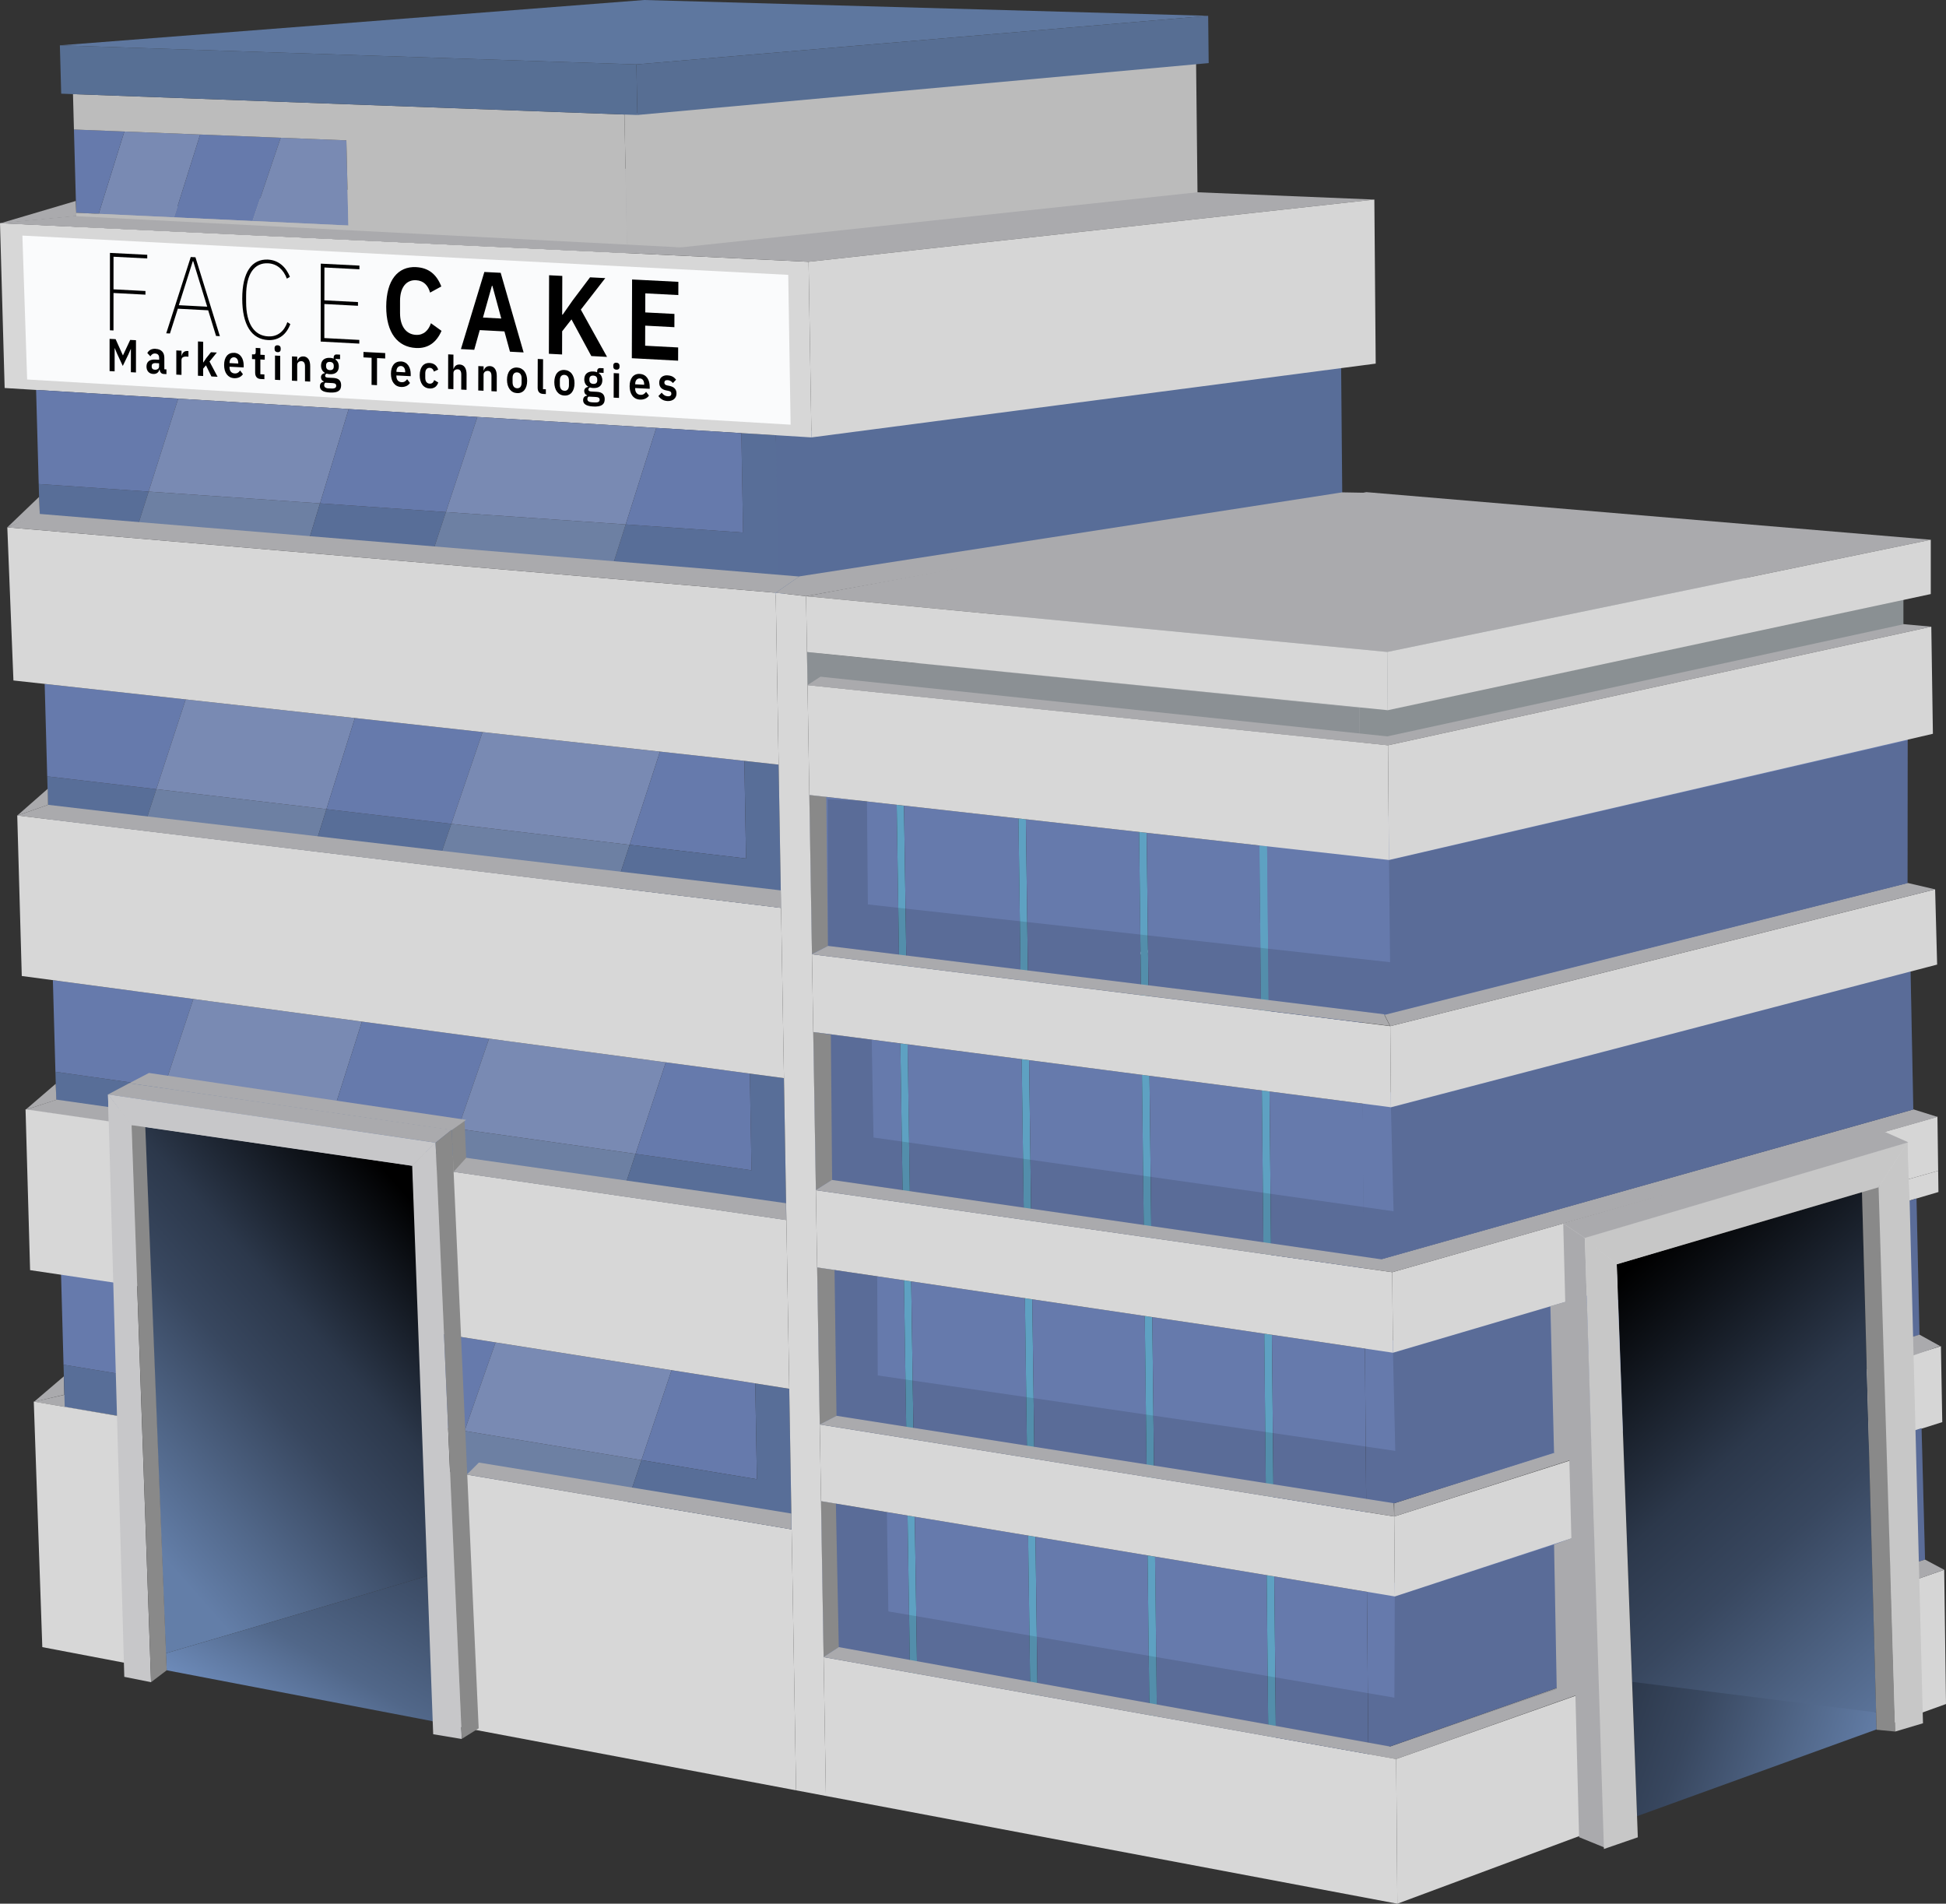 <?xml version="1.0" encoding="UTF-8"?><svg id="FaceCake_Building" xmlns="http://www.w3.org/2000/svg" width="924.07" height="903.97" xmlns:xlink="http://www.w3.org/1999/xlink" viewBox="0 0 924.07 903.97"><rect x="0" y="0" width="924.07" height="903.97" fill="#333333" stroke="none"/><defs><linearGradient id="linear-gradient" x1="883.33" y1="852.57" x2="696.56" y2="787.78" gradientUnits="userSpaceOnUse"><stop offset="0" stop-color="#637ea8"/><stop offset=".19" stop-color="#516789"/><stop offset=".44" stop-color="#38475f"/><stop offset=".62" stop-color="#2c384b"/><stop offset="1" stop-color="#000"/></linearGradient><linearGradient id="linear-gradient-2" x1="938.2" y1="801.86" x2="764.73" y2="610.95" gradientUnits="userSpaceOnUse"><stop offset="0" stop-color="#637ea8"/><stop offset=".19" stop-color="#516789"/><stop offset=".44" stop-color="#38475f"/><stop offset=".62" stop-color="#2c384b"/><stop offset="1" stop-color="#000"/></linearGradient><linearGradient id="linear-gradient-3" x1="54.62" y1="713.45" x2="205.24" y2="581.32" xlink:href="#linear-gradient"/><linearGradient id="linear-gradient-4" x1="126.15" y1="829.93" x2="259.88" y2="602.72" gradientUnits="userSpaceOnUse"><stop offset="0" stop-color="#7291c2"/><stop offset=".19" stop-color="#516789"/><stop offset=".44" stop-color="#38475f"/><stop offset=".62" stop-color="#2c384b"/><stop offset="1" stop-color="#000"/></linearGradient><clipPath id="clippath"><polygon points="52.19 157.46 52.21 119.45 322.13 133.18 322.01 171.92 52.19 157.46" fill="none"/></clipPath><clipPath id="clippath-1"><polygon points="52.04 180.86 52.04 159.85 321.3 173.7 321.23 195.12 52.04 180.86" fill="none"/></clipPath></defs><g id="Right_Building"><polygon points="391.1 786.88 389.87 712.82 430.96 719.65 432.1 794.18 391.1 786.88" fill="#667aac"/><polygon points="434.39 720.21 435.52 794.79 432.1 794.18 430.96 719.65 434.39 720.21" fill="#5ea1c2"/><polygon points="389.27 676.41 388.03 601.83 429.25 607.94 430.4 682.99 389.27 676.41" fill="#667aac"/><polygon points="432.69 608.45 433.83 683.54 430.4 682.99 429.25 607.94 432.69 608.45" fill="#5ea1c2"/><polygon points="387.43 565.16 386.18 490.06 427.53 495.45 428.69 571.03 387.43 565.16" fill="#667aac"/><polygon points="432.13 571.52 430.98 495.9 485.16 502.95 486.19 579.21 432.13 571.52" fill="#667aac"/><polygon points="430.99 495.9 432.13 571.52 428.69 571.03 427.53 495.45 430.99 495.9" fill="#5ea1c2"/><polygon points="435.52 794.79 434.39 720.21 488.21 729.15 489.23 804.35 435.52 794.79" fill="#667aac"/><polygon points="491.7 729.73 492.71 804.97 489.23 804.35 488.21 729.15 491.7 729.73" fill="#5ea1c2"/><polygon points="492.71 804.97 491.7 729.73 544.94 738.57 545.83 814.42 492.71 804.97" fill="#667aac"/><polygon points="385.57 453.14 384.32 377.51 425.8 382.16 426.97 458.28 385.57 453.14" fill="#667aac"/><polygon points="429.27 382.55 430.42 458.71 426.97 458.28 425.8 382.16 429.27 382.55" fill="#5ea1c2"/><polygon points="430.42 458.71 429.27 382.55 483.62 388.64 484.66 465.45 430.42 458.71" fill="#667aac"/><polygon points="433.83 683.54 432.69 608.45 486.69 616.45 487.71 692.17 433.83 683.54" fill="#667aac"/><polygon points="490.19 616.97 491.21 692.73 487.71 692.17 486.69 616.45 490.19 616.97" fill="#5ea1c2"/><polygon points="488.68 503.41 489.7 579.71 486.19 579.21 485.16 502.95 488.68 503.41" fill="#5ea1c2"/><polygon points="484.66 465.45 746.55 403.37 749.97 403.74 488.17 465.88 484.66 465.45" fill="#ddd"/><polygon points="549.38 815.05 548.49 739.16 601.49 747.96 602.26 824.46 549.38 815.05" fill="#667aac"/><polygon points="548.49 739.16 549.38 815.05 545.83 814.42 544.94 738.57 548.49 739.16" fill="#5ea1c2"/><polygon points="487.15 389.04 488.17 465.88 484.66 465.45 483.62 388.64 487.15 389.04" fill="#5ea1c2"/><polygon points="491.21 692.73 490.19 616.97 543.61 624.88 544.5 701.27 491.21 692.73" fill="#667aac"/><polygon points="547.17 625.41 548.06 701.84 544.5 701.27 543.61 624.88 547.17 625.41" fill="#5ea1c2"/><polygon points="489.7 579.71 488.68 503.41 542.27 510.38 543.17 587.32 489.7 579.71" fill="#667aac"/><polygon points="545.85 510.85 546.74 587.83 543.17 587.32 542.27 510.38 545.85 510.85" fill="#5ea1c2"/><polygon points="605.11 748.56 605.87 825.1 602.26 824.46 601.49 747.96 605.11 748.56" fill="#5ea1c2"/><polygon points="488.17 465.88 487.15 389.04 540.92 395.06 541.82 472.55 488.17 465.88" fill="#667aac"/><polygon points="544.51 395.47 545.41 473 541.82 472.55 540.92 395.06 544.51 395.47" fill="#5ea1c2"/><polygon points="548.06 701.84 547.17 625.41 600.35 633.29 601.12 710.34 548.06 701.84" fill="#667aac"/><polygon points="603.98 633.83 604.74 710.92 601.12 710.34 600.35 633.29 603.98 633.83" fill="#5ea1c2"/><polygon points="774.34 795.82 662.98 835.27 649.76 832.92 774.12 789.19 774.34 795.82" fill="#aaaaad"/><polygon points="775.34 862.41 663.53 903.97 662.98 835.27 773.11 796.42 775.34 862.41" fill="#d6d6d6"/><polygon points="662.98 835.27 663.54 903.97 392.19 852.81 391.1 786.88 432.1 794.18 435.52 794.79 489.23 804.35 492.71 804.97 545.83 814.42 549.38 815.05 602.26 824.46 605.87 825.1 649.76 832.91 662.98 835.27" fill="#d7d7d7"/><polygon points="546.74 587.83 545.85 510.85 599.2 517.8 599.98 595.4 546.74 587.83" fill="#667aac"/><polygon points="605.11 748.56 649.11 755.87 649.76 832.91 605.87 825.1 605.11 748.56" fill="#667aac"/><polygon points="774.23 789.18 649.76 832.92 649.11 755.87 662.31 751.58 771.73 715.34 774.23 789.18" fill="#667aac"/><polygon points="602.85 518.27 603.61 595.92 599.98 595.4 599.2 517.8 602.85 518.27" fill="#5ea1c2"/><polygon points="771.73 722.1 662.36 758.07 662.31 751.58 662.05 720.1 770.5 685.56 771.73 722.1" fill="#d6d6d6"/><polygon points="385.56 453.04 393.15 449.16 392.34 378.36 384.29 377.51 385.56 453.04" fill="#898989"/><polygon points="387.43 565.17 395.13 560.24 394.55 491.4 386.18 490.06 387.43 565.17" fill="#898989"/><polygon points="389.28 676.48 397.23 672.29 396.29 603.11 388.03 601.83 389.28 676.48" fill="#898989"/><polygon points="391.11 786.9 398.31 782.1 396.93 714.01 389.87 712.82 391.11 786.9" fill="#898989"/><polygon points="383.44 325.28 389.61 321.37 389.42 310.31 383.26 309.66 383.44 325.28" fill="#898989"/><polygon points="769.98 685.56 662.05 720.1 662.05 713.82 769.78 679.53 769.98 685.56" fill="#aaaaad"/><polygon points="662.06 720.1 662.36 758.07 389.87 712.82 389.27 676.41 430.4 682.99 433.83 683.54 487.71 692.17 491.21 692.73 544.5 701.27 548.06 701.84 601.12 710.34 604.74 710.92 648.79 717.98 662.06 720.1" fill="#d7d7d7"/><polygon points="545.41 473 544.51 395.47 598.05 401.47 598.83 479.63 545.41 473" fill="#667aac"/><polygon points="598.05 401.47 857.25 342.55 857.39 415.54 598.83 479.63 598.05 401.47" fill="#667aac"/><polygon points="603.98 633.83 648.14 640.37 648.79 717.98 604.74 710.92 603.98 633.83" fill="#667aac"/><polygon points="768.44 617.18 770.71 679.62 648.8 717.97 648.14 640.36 767.85 605.18 768.21 617.23 768.44 617.18" fill="#667aac"/><polygon points="601.7 401.88 602.47 480.09 598.83 479.63 598.05 401.47 601.7 401.88" fill="#5ea1c2"/><polygon points="661.12 604.1 661.43 642.34 388.03 601.83 387.43 565.16 428.69 571.03 432.13 571.52 486.19 579.21 489.7 579.71 543.17 587.32 546.74 587.83 599.98 595.4 603.61 595.92 647.81 602.21 661.12 604.1" fill="#d7d7d7"/><polygon points="892.07 563.94 892.07 563.78 884.35 565.44 767.7 600.35 768.13 610.91 661.44 642.34 661.13 604.1 920.01 530.26 920.35 555.95 892.07 563.94" fill="#d6d6d6"/><polygon points="655.72 597.97 908.62 526.78 920.09 530.38 661.12 604.1 655.72 597.97" fill="#aaaaad"/><polygon points="646.92 522.18 907.11 454.41 908.54 526.85 647.58 600.35 646.92 522.18" fill="#667aac"/><polygon points="602.85 518.27 647.15 524.04 647.81 602.21 603.61 595.92 602.85 518.27" fill="#667aac"/><polygon points="660.18 487.26 918.91 422.31 919.86 458.03 660.49 525.78 660.18 487.26" fill="#d6d6d6"/><polygon points="657.33 481.61 905.88 419.27 918.91 422.31 660.18 487.26 657.33 481.61" fill="#aaaaad"/><polygon points="660.18 487.26 660.49 525.78 386.18 490.06 385.57 453.14 426.97 458.28 430.42 458.71 484.66 465.45 488.17 465.88 541.82 472.55 545.41 473 598.83 479.63 602.47 480.09 646.83 485.6 660.18 487.26" fill="#d7d7d7"/><polygon points="601.7 401.88 646.16 406.86 646.83 485.6 602.47 480.09 601.7 401.88" fill="#667aac"/><polygon points="646.16 406.86 905.88 347.16 905.82 419.37 645.11 485.02 646.16 406.86" fill="#667aac"/><polygon points="383.46 325.32 649.14 273.18 917.09 297.58 659.11 353.89 383.46 325.32" fill="#aaaaad"/><polygon points="645.56 336.14 903.85 281.18 903.85 296.44 645.7 352.5 645.56 336.14" fill="#8a9093"/><polygon points="383.2 309.61 649.02 258.48 903.85 281.18 645.56 336.14 383.2 309.61" fill="#909699"/><polygon points="645.56 336.14 645.7 352.5 383.46 325.32 383.2 309.61 645.56 336.14" fill="#8b9094"/><polygon points="659.11 353.89 917.09 297.58 917.85 348.44 659.55 408.36 659.11 353.89" fill="#d6d6d6"/><polygon points="659.11 353.89 659.55 408.36 384.32 377.51 383.46 325.32 659.11 353.89" fill="#d7d7d7"/><polygon points="382.76 283.1 648.82 233.69 916.84 256.3 658.75 309.58 382.76 283.1" fill="#aaaaad"/><polygon points="658.75 309.58 658.98 337.24 383.2 309.61 382.76 283.1 658.75 309.58" fill="#d7d7d7"/><polygon points="658.75 309.58 916.84 256.3 916.84 282.09 658.98 337.24 658.75 309.58" fill="#d6d6d6"/><polygon points="746.55 617.23 736.24 620.2 737.94 689.8 748.38 692.9 746.55 617.23" fill="#aaaaad"/><polygon points="748.38 729.61 737.94 733.42 739.21 802.03 750.5 805 748.38 729.61" fill="#aaaaad"/><polygon points="383.44 325.31 389.61 321.33 658.64 349.66 658.93 353.84 383.44 325.31" fill="#aaaaad"/><polygon points="385.53 453.11 393.24 449.16 657.22 481.63 660.04 487.14 385.53 453.11" fill="#aaaaad"/><polygon points="395.09 560.27 658.13 598.31 661.12 604.1 387.4 565.14 395.09 560.27" fill="#aaaaad"/><polygon points="389.37 676.38 397.28 672.29 661.84 713.8 662.06 720.1 389.37 676.38" fill="#aaaaad"/><polygon points="391.1 786.85 398.31 782.13 659.87 829.28 662.98 835.27 391.1 786.85" fill="#aaaaad"/><g id="Door_right-side"><g id="Door_right-side_remove"><polyline points="886.29 650.19 921.66 639.22 922.3 675.29 887.44 686.31" fill="#d6d6d6"/><polygon points="920.48 566.03 892.31 574.33 892.07 563.94 920.35 555.95 920.48 566.03" fill="#d6d6d6"/><polygon points="910.06 569.1 911.48 633.83 903.82 636.13 902.5 571.4 910.06 569.1" fill="#667aac"/><polygon points="910.06 569.1 911.48 633.83 903.82 636.13 902.5 571.4 910.06 569.1" opacity=".12"/><polygon points="891.74 820.8 924.07 809.15 923.22 745.41 890.15 756.87 891.74 820.8" fill="#d6d6d6"/><polygon points="886.6 651.21 921.3 639.19 911.48 633.76 886.41 641.51 886.6 651.21" fill="#aaaaad"/><polygon points="903.82 681.03 912.46 678.13 914.12 740.57 903.82 743.75 903.82 681.03" fill="#667aac"/><polygon points="890.15 756.87 923.22 745.41 914.12 740.57 889.43 748.19 890.15 756.87" fill="#aaaaad"/><polygon points="903.82 681.03 912.46 678.13 914.12 740.57 903.82 743.75 903.82 681.03" opacity=".12"/><polygon points="891.11 821.19 777.37 862.4 774 768.05 890.92 813.15 891.11 821.19" fill="url(#linear-gradient)"/><polygon points="890.92 813.15 775.09 798.63 767.81 600.35 884.16 566.11 890.92 813.15" fill="url(#linear-gradient-2)"/><polygon points="884.16 565.44 892.63 562.73 899.95 822.22 891.11 821.37 884.16 565.44" fill="#898989"/><polygon points="892.06 563.81 899.95 822.22 913.14 818.29 906.79 569.99 905.61 542.82 892.06 563.81" fill="#c7c7c7"/></g><g id="Door_right-side_stay"><polygon points="762.08 877.37 749.84 872.38 742.31 580.99 752.56 587.83 762.08 877.37" fill="#aaaaad"/><polygon points="777.73 872.44 761.63 877.99 752.59 587.83 767.7 600.35 777.73 872.44" fill="#c7c7c7"/><polygon points="767.7 600.35 752.2 587.84 905.86 542.42 892.07 563.78 767.7 600.35" fill="#c7c7c7"/><polygon points="742.31 580.99 893.83 536.94 906.18 542.42 752.59 587.83 742.31 580.99" fill="#aaaaad"/></g></g><polygon points="393.04 379.49 393.15 449.16 658.17 481.7 905.89 419.27 905.87 351.55 659.58 408.48 660.08 456.9 412.11 429.47 411.68 380.34 393.04 379.49" opacity=".12"/><polygon points="394.53 491.3 395.16 560.34 655.72 597.94 908.54 526.85 907.24 461.33 660.5 525.89 661.74 575.16 414.79 540.15 413.94 493.7 394.53 491.3" opacity=".12"/><polygon points="396.29 603.11 397.23 672.29 662.13 713.8 737.94 689.8 736.1 620.34 661.47 642.45 662.56 688.95 416.8 653.13 416.54 606.05 396.29 603.11" opacity=".12"/><polygon points="396.93 714.01 398.31 782.1 660.15 829.42 739.21 802.03 737.98 733.47 662.31 758.13 662.15 806.13 421.84 765.18 421.14 718.02 396.93 714.01" opacity=".12"/></g><g id="Left_Building"><polygon points="26.88 529.11 26.32 508.94 77.94 516.25 71.53 535.58 26.88 529.11" fill="#586e98"/><polygon points="26.32 508.94 25.11 465.43 91.83 474.37 77.94 516.25 26.32 508.94" fill="#667aac"/><polygon points="22.99 388.99 22.42 368.65 74.24 374.74 67.81 394.41 22.99 388.99" fill="#586e98"/><polygon points="22.42 368.65 21.21 324.75 88.18 332.12 74.24 374.74 22.42 368.65" fill="#667aac"/><polygon points="368.45 206.66 636.82 171.79 637.39 236.53 367.61 282.68 368.45 206.66" fill="#586d98"/><polygon points="18.95 250.53 18.38 229.83 70.58 233.43 64.11 253.8 18.95 250.53" fill="#586e98"/><polygon points="158.39 527.63 152.17 547.26 71.53 535.58 77.94 516.25 158.39 527.63" fill="#6d80a3"/><polygon points="352.04 205.66 368.45 206.66 369.63 275.92 290.41 270.19 297.11 249.03 352.86 252.87 352.04 205.66" fill="#586e98"/><polygon points="383.96 124.31 385.33 207.7 368.45 206.66 352.04 205.66 311.63 203.18 226.69 197.99 165.57 194.24 84.62 189.29 17.14 185.16 2.21 184.24 0 105.97 383.96 124.31" fill="#d7d7d7"/><polygon points="18.38 229.83 17.14 185.16 84.62 189.29 70.58 233.43 18.38 229.83" fill="#667aac"/><polygon points="0 105.97 277.19 79.29 652.62 94.76 383.96 124.31 0 105.97" fill="#aaaaad"/><polygon points="171.85 485.1 158.39 527.63 77.94 516.25 91.83 474.37 171.85 485.1" fill="#798ab3"/><polygon points="155 384.23 148.76 404.21 67.81 394.41 74.24 374.74 155 384.23" fill="#6d80a3"/><polygon points="168.51 340.96 155 384.23 74.24 374.74 88.18 332.12 168.51 340.96" fill="#798ab3"/><polygon points="235.33 637.45 220.6 679.47 200.36 676.13 198.75 631.68 235.33 637.45" fill="#667aac"/><polygon points="95.04 63.88 82.66 103.21 46.87 101.54 59.06 62.45 95.04 63.88" fill="#798ab3"/><polygon points="152.17 547.26 158.39 527.63 217.47 535.98 210.64 555.73 152.17 547.26" fill="#586e98"/><polygon points="151.96 239.03 145.68 259.7 64.11 253.8 70.58 233.43 151.96 239.03" fill="#6d80a3"/><polygon points="158.39 527.63 171.85 485.1 232.25 493.19 217.47 535.98 158.39 527.63" fill="#667aac"/><polygon points="148.76 404.21 155 384.23 214.31 391.2 207.46 411.31 148.76 404.21" fill="#586e98"/><polygon points="165.57 194.24 151.96 239.03 70.58 233.43 84.62 189.29 165.57 194.24" fill="#798ab3"/><polygon points="155 384.23 168.51 340.96 229.15 347.63 214.31 391.2 155 384.23" fill="#667aac"/><polygon points="304.6 693.34 298 713.07 213.8 698.87 220.6 679.47 304.6 693.34" fill="#6d80a3"/><polygon points="133.28 65.41 119.93 104.95 165.42 107.07 36.19 101.04 35.11 61.5 59.06 62.45 46.87 101.54 82.66 103.21 95.04 63.88 133.28 65.41" fill="#667aac"/><polygon points="164.48 66.65 165.42 107.07 119.93 104.95 133.28 65.41 164.48 66.65" fill="#798ab3"/><polygon points="318.9 650.64 304.6 693.34 220.6 679.47 235.33 637.45 318.9 650.64" fill="#798ab3"/><polygon points="145.68 259.7 151.96 239.03 211.74 243.15 204.85 263.99 145.68 259.7" fill="#586e98"/><polygon points="301.81 547.91 295.18 567.98 210.64 555.73 217.47 535.98 301.81 547.91" fill="#6d80a3"/><polygon points="151.96 239.03 165.57 194.24 226.69 197.99 211.74 243.15 151.96 239.03" fill="#667aac"/><polygon points="316.16 504.44 301.81 547.91 217.47 535.98 232.25 493.19 316.16 504.44" fill="#798ab3"/><polygon points="298.99 401.15 292.34 421.58 207.46 411.31 214.31 391.2 298.99 401.15" fill="#6d80a3"/><polygon points="318.9 650.64 358.64 656.91 359.43 702.4 304.6 693.34 318.9 650.64" fill="#667aac"/><polygon points="378.02 850.14 375.12 849.59 205.49 817.61 201.11 696.74 213.8 698.88 298 713.07 375.91 726.2 378.02 850.14" fill="#d7d7d7"/><polygon points="371.86 659 374.78 659.46 375.91 726.2 298 713.07 304.6 693.34 359.43 702.4 358.64 656.91 371.86 659" fill="#586e98"/><polygon points="313.39 356.9 298.99 401.15 214.31 391.2 229.15 347.63 313.39 356.9" fill="#798ab3"/><polygon points="369.34 511.57 372.27 511.96 373.42 579.32 295.18 567.98 301.81 547.91 356.86 555.7 356.06 509.78 369.34 511.57" fill="#586e98"/><polygon points="316.16 504.44 356.06 509.79 356.86 555.7 301.81 547.91 316.16 504.44" fill="#667aac"/><polygon points="374.78 659.45 371.87 658.99 235.34 637.44 198.76 631.67 197.1 585.74 196.92 585.71 195.73 553.59 159.68 548.34 210.65 555.72 295.19 567.97 373.42 579.31 374.78 659.45" fill="#d7d7d7"/><polygon points="297.11 249.03 290.41 270.19 204.85 263.99 211.74 243.15 297.11 249.03" fill="#6d80a3"/><polygon points="313.39 356.9 353.46 361.3 354.27 407.65 298.99 401.15 313.39 356.9" fill="#667aac"/><polygon points="370.9 431.08 372.27 511.96 369.34 511.57 10.34 463.45 8.19 387.2 22.99 388.99 67.81 394.41 148.76 404.21 207.46 411.31 292.34 421.58 370.9 431.08" fill="#d7d7d7"/><polygon points="366.8 362.77 369.74 363.09 370.9 431.08 292.34 421.58 298.99 401.15 354.27 407.65 353.46 361.3 366.8 362.77" fill="#586e98"/><polygon points="311.63 203.18 297.11 249.03 211.74 243.15 226.69 197.99 311.63 203.18" fill="#798ab3"/><polygon points="368.35 281.47 369.74 363.09 366.8 362.77 6.38 323.12 3.47 250.41 368.35 281.47" fill="#d7d7d7"/><polygon points="296.53 54.38 567.97 29.77 568.64 91.3 297.79 120.19 296.53 54.38" fill="#bbb"/><polygon points="34.66 44.69 296.53 54.38 297.79 120.19 36.37 107.71 36.19 101.04 165.42 107.07 164.48 66.65 133.28 65.41 95.04 63.88 59.06 62.45 35.11 61.5 34.66 44.69" fill="#bcbcbc"/><polygon points="302.2 30.58 302.66 54.6 296.53 54.38 34.66 44.69 29.06 44.48 28.43 21.53 302.2 30.58" fill="#576f94"/><polygon points="28.43 21.53 305.88 0 573.71 7.51 302.2 30.58 28.43 21.53" fill="#5e779f"/><polygon points="302.2 30.58 573.71 7.51 573.95 29.96 302.66 54.6 302.2 30.58" fill="#576e93"/><polygon points="311.63 203.18 352.04 205.66 352.86 252.87 297.11 249.03 311.63 203.18" fill="#667aac"/><polygon points="383.96 124.31 652.62 94.76 653.26 172.66 385.33 207.7 383.96 124.31" fill="#d6d6d6"/><polygon points="373.23 571.35 26.93 522.17 12.13 526.97 373.33 579.35 373.23 571.35" fill="#aaaaad"/><g id="Door_left_side"><g id="Door_left-side_remove"><polygon points="56.17 665.84 56.31 672.29 16.1 665.61 30.79 662.27 56.17 665.84" fill="#aaaaad"/><polygon points="30.55 662.27 16.15 665.65 30.29 653.58 30.55 662.27" fill="#aaaaad"/><polygon points="30.73 668.01 30.17 648.02 62.69 653.39 62.69 673.4 30.73 668.01" fill="#586e98"/><polygon points="30.17 648.02 28.98 604.88 62.69 610.2 63.65 653.55 30.17 648.02" fill="#667aac"/><polygon points="66.16 610.84 14.29 603.12 12.13 526.74 63.65 534.2 66.16 610.84" fill="#d7d7d7"/><polygon points="16.04 665.54 58.47 672.78 62.19 790.15 20.09 782.13 16.04 665.54" fill="#d7d7d7"/><polygon points="204.45 747.86 78.75 785.07 68.77 535.18 195.91 553.6 204.45 747.86" fill="url(#linear-gradient-3)"/><polygon points="207.18 817.64 79.17 793.13 78.75 785.07 204.45 747.86 207.18 817.64" fill="url(#linear-gradient-4)"/><polygon points="71.73 798.78 59.02 796.24 51.28 519.68 62.43 533.94 71.73 798.78" fill="#c7c7c9"/><polyline points="79.17 793.13 71.73 798.78 62.47 534.2 68.96 534.2 79.17 793.13" fill="#898989"/></g><polygon points="219.26 825.75 205.7 823.49 195.73 553.6 206.83 542.45 219.26 825.75" fill="#c7c7c9"/><polygon points="221.36 549.82 220.58 531.75 214.5 536.64 215.4 556.42 221.36 549.82" fill="#898989"/><polygon points="206.83 542.61 51.28 519.71 61.36 514.36 214.5 536.48 206.83 542.61" fill="#aaaaad"/><polygon points="62.29 534.24 195.73 553.6 206.83 542.62 51.28 519.68 62.29 534.24" fill="#c7c7c9"/><polygon points="227.3 820.67 214.5 536.42 206.83 542.62 219.3 825.7 227.3 820.67" fill="#898989"/><polygon points="70.73 509.49 221.36 531.75 214.5 536.64 61.36 514.36 70.73 509.49" fill="#aaaaad"/></g><polygon points="26.46 514.64 12.13 526.97 26.74 522.27 26.46 514.64" fill="#aaaaad"/><polygon points="375.82 726.22 375.73 718.69 227.4 694.5 221.73 700.17 375.82 726.22" fill="#aaaaad"/><polygon points="370.95 431.13 370.74 422.8 22.81 382.17 8.2 387.26 370.95 431.13" fill="#aaaaad"/><polygon points="18.53 244.01 3.47 250.41 368.35 281.47 379.5 273.75 18.53 244.01" fill="#aaaaad"/><polygon points=".13 105.99 36.09 102.65 324.23 117.52 297.79 120.19 .13 105.99" fill="#aaaaad"/><polyline points="22.81 382.17 8.2 387.26 22.67 374.55" fill="#aaaaad"/><polygon points="3.47 250.41 18.91 244.39 18.53 235.97 3.47 250.41" fill="#aaaaad"/><polygon points=".13 106.04 36.27 102.6 35.94 95.44 .13 106.04" fill="#aaaaad"/><polygon points="10.63 111.87 12.89 180.2 375.43 201.66 374.3 130.51 10.63 111.87" fill="#fafbfc"/></g><g id="middle_divider"><polygon points="382.76 283.1 383.2 309.61 383.46 325.32 384.32 377.51 385.57 453.14 386.18 490.06 387.43 565.16 388.03 601.83 389.27 676.41 389.87 712.82 391.1 786.88 392.19 852.81 375.12 849.59 378.02 850.14 375.91 726.2 374.78 659.46 371.86 659 374.78 659.46 373.42 579.32 372.27 511.96 369.34 511.57 372.27 511.96 370.9 431.08 369.74 363.09 366.8 362.77 369.74 363.09 368.35 281.47 382.76 283.1" fill="#d7d7d7"/></g><g id="middle_divider_top"><polygon points="379.58 273.69 637.37 233.79 653.26 234.07 382.76 283.1 368.35 281.47 379.58 273.69" fill="#aaaaad"/></g><g id="Building_company_logo"><g id="FaceCake_logo"><g isolation="isolate"><g clip-path="url(#clippath)"><polyline points="69.92 120.99 52.21 120.09 52.19 156.83 53.89 156.92 53.9 139.13 69.07 139.92 69.07 138.18 53.9 137.39 53.91 121.91 69.92 122.73 69.92 120.99"/><path d="M84.92,144.92l6.64-20.92h.18s6.65,21.63,6.65,21.63l-13.48-.71M92.81,122.16l-2.23-.11-11.64,36.22,1.76.09,3.75-11.77,14.41.76,3.74,12.18,1.81.1-11.6-37.47"/><path d="M127.33,123.27c-1.94-.1-3.68.22-5.2.96s-2.81,1.88-3.86,3.44-1.86,3.51-2.41,5.87-.83,5.11-.83,8.26.28,5.92.82,8.32,1.35,4.43,2.39,6.08,2.34,2.92,3.85,3.8,3.25,1.38,5.2,1.48c1.28.07,2.47-.07,3.56-.39s2.09-.83,2.98-1.49,1.68-1.49,2.35-2.45,1.24-2.05,1.68-3.26l-1.4-.92c-.38,1.11-.87,2.1-1.45,2.96s-1.26,1.59-2.03,2.17-1.63,1.02-2.58,1.3-1.99.39-3.12.33c-1.62-.09-3.08-.5-4.36-1.23s-2.38-1.79-3.28-3.15-1.59-3.06-2.06-5.05-.71-4.31-.71-6.93v-2.95c0-2.62.26-4.91.73-6.87s1.17-3.59,2.07-4.88,2-2.24,3.28-2.85,2.74-.88,4.36-.79c1.05.05,2.03.27,2.94.62s1.74.85,2.49,1.48,1.42,1.38,2,2.25,1.07,1.85,1.47,2.93l1.45-.82c-.45-1.18-1.02-2.26-1.69-3.23s-1.44-1.83-2.31-2.54-1.84-1.29-2.9-1.71-2.21-.66-3.44-.73"/><polyline points="170.68 126.12 152.33 125.19 152.27 162.19 170.61 163.17 170.62 161.41 154.01 160.53 154.03 144.36 169.99 145.2 169.99 143.44 154.03 142.61 154.06 127.02 170.67 127.87 170.68 126.12"/><path d="M197.57,126.84c-2.16-.11-4.13.23-5.86.99s-3.23,1.95-4.46,3.53-2.19,3.58-2.84,5.96-1,5.13-1.01,8.25.33,5.88.98,8.28,1.6,4.42,2.82,6.07,2.72,2.92,4.45,3.81,3.69,1.4,5.86,1.51c1.47.08,2.81-.05,4.04-.38s2.34-.84,3.35-1.54,1.9-1.58,2.69-2.62,1.48-2.24,2.07-3.6l-5.03-3.62c-.27.82-.62,1.59-1.05,2.28s-.94,1.29-1.52,1.79-1.26.88-2.02,1.14-1.6.37-2.53.32c-1.15-.06-2.2-.34-3.12-.83s-1.73-1.18-2.38-2.06-1.17-1.96-1.52-3.22-.53-2.69-.53-4.28v-5.84c.01-1.58.2-3,.55-4.22s.87-2.26,1.53-3.1,1.46-1.46,2.39-1.87,1.98-.59,3.13-.53c.92.05,1.73.23,2.46.53s1.36.71,1.9,1.23,1.01,1.13,1.39,1.82.69,1.47.92,2.3l5.33-2.92c-.57-1.46-1.24-2.75-2.01-3.86s-1.65-2.05-2.63-2.81-2.09-1.35-3.31-1.77-2.56-.66-4.03-.74"/><path d="M229.34,150.8l4.24-15.08h.23s4.22,15.53,4.22,15.53l-8.7-.46M237.76,129.54l-7.76-.39-11.13,36.61,6.32.34,2.62-9.35,11.72.62,2.63,9.63,6.48.35-10.89-37.81"/><polyline points="287.42 132.06 280.18 131.69 271.92 142.66 267.19 149.42 266.96 149.41 267.01 131.02 260.74 130.7 260.64 167.99 266.91 168.32 266.94 157.32 271.37 151.67 280.79 169.07 288.26 169.47 275.81 147.03 287.42 132.06"/><polyline points="322.13 133.83 300.15 132.71 300.03 170.1 322.01 171.27 322.03 164.99 306.35 164.16 306.38 154.63 320.24 155.36 320.26 149.07 306.4 148.35 306.43 139.3 322.11 140.11 322.13 133.83"/></g></g></g><g id="Marketing_Technologies_logo"><g isolation="isolate"><g clip-path="url(#clippath-1)"><polyline points="64.57 161.55 61.82 161.41 58.41 168.71 58.34 168.71 54.9 161.05 52.04 160.91 52.04 176.21 54.43 176.34 54.44 165.35 54.52 165.35 55.55 167.84 58.3 173.77 61.04 168.13 62.08 165.74 62.16 165.75 62.15 176.74 64.56 176.87 64.57 161.55"/><path d="M73.56,175.57c-.24-.01-.46-.05-.64-.12s-.35-.16-.48-.29-.23-.27-.3-.45-.1-.38-.1-.61v-.37c0-.22.04-.42.12-.59s.2-.31.36-.42.36-.19.6-.24.52-.07.84-.05l1.58.08v1.51c0,.27-.06.5-.16.7s-.25.37-.43.5-.39.22-.63.28-.5.08-.77.07M73.86,165.63c-.51-.03-.96,0-1.36.09s-.77.21-1.08.39-.6.39-.84.65-.45.55-.63.87l1.46,1.57c.12-.19.25-.37.4-.54s.31-.31.49-.44.39-.22.62-.28.49-.09.78-.07c.33.02.61.08.85.18s.43.25.58.43.26.4.33.65.11.54.11.86v.84s-1.72-.09-1.72-.09c-.68-.04-1.29,0-1.82.12s-.98.31-1.35.59-.65.62-.83,1.05-.29.94-.29,1.52c0,.51.07.98.21,1.4s.35.79.62,1.1.61.56,1,.74.85.29,1.36.31c.37.02.72,0,1.04-.09s.61-.2.86-.38.47-.4.64-.67.3-.59.39-.95h.11c.04.31.11.58.21.83s.23.46.39.65.34.33.56.43.45.17.72.18l1.37.07v-2.24s-1-.05-1-.05v-5.41c0-.65-.09-1.24-.26-1.75s-.44-.96-.79-1.32-.79-.65-1.3-.86-1.12-.33-1.79-.36"/><path d="M89.49,166.7l-.54-.03c-.4-.02-.75.03-1.06.15s-.57.28-.78.49-.39.46-.53.73-.23.56-.29.86h-.1s0-2.37,0-2.37l-2.47-.13v11.48s2.46.13,2.46.13v-7.03c0-.31.06-.58.17-.8s.27-.4.48-.53.48-.22.79-.28.68-.07,1.09-.04l.77.04v-2.66"/><polyline points="96.48 162.27 94.01 162.14 94 178.42 96.47 178.55 96.47 175.05 97.8 173.47 100.39 178.76 103.32 178.91 99.48 171.67 102.97 167.4 100.17 167.26 97.91 170.09 96.57 172.09 96.47 172.08 96.48 162.27"/><path d="M109,172.42v-.18c0-.39.05-.76.15-1.08s.25-.6.44-.83.42-.4.68-.52.56-.17.88-.15.61.1.85.24.46.33.63.58.3.53.38.86.13.7.13,1.09v.2s-4.14-.22-4.14-.22M111.11,167.56c-.74-.04-1.4.07-1.98.32s-1.07.63-1.47,1.13-.71,1.12-.92,1.84-.32,1.55-.32,2.45.11,1.76.32,2.51.53,1.4.94,1.95.91.98,1.49,1.29,1.25.49,2,.53c.47.02.91,0,1.33-.08s.8-.2,1.15-.36.67-.37.96-.62.53-.53.74-.84l-1.33-1.77c-.16.22-.32.42-.49.6s-.36.34-.57.46-.43.23-.68.29-.52.09-.83.07c-.41-.02-.76-.11-1.07-.26s-.56-.35-.77-.61-.36-.56-.46-.9-.16-.73-.15-1.14v-.29s6.72.35,6.72.35v-.92c0-.79-.09-1.55-.27-2.25s-.46-1.34-.84-1.89-.85-1-1.43-1.33-1.26-.53-2.05-.57"/><path d="M123.65,165.32l-2.23-.12v1.96c0,.2-.02.37-.05.51s-.09.27-.16.36-.17.17-.3.21-.28.06-.46.05l-.78-.04v2.25s1.49.08,1.49.08v6.32c0,.47.05.89.16,1.26s.28.69.5.95.49.47.82.61.7.23,1.13.25l1.78.09v-2.25s-1.92-.1-1.92-.1v-7.01s2.08.11,2.08.11v-2.25s-2.07-.11-2.07-.11v-3.15"/><path d="M133.08,168.96l-2.49-.13v11.51s2.47.13,2.47.13v-11.52M131.84,163.96c-.26-.01-.47.01-.66.07s-.33.15-.45.27-.2.27-.26.43-.08.36-.08.56v.44c0,.21.03.4.08.57s.14.33.26.46.27.24.45.32.4.13.66.14.47-.01.65-.07.33-.15.45-.27.21-.27.26-.43.09-.36.09-.56v-.44c0-.2-.03-.39-.08-.57s-.14-.33-.26-.46-.27-.24-.45-.32-.4-.13-.65-.14"/><path d="M144.09,169.26c-.39-.02-.74.02-1.05.11s-.58.24-.81.42-.43.41-.59.66-.29.54-.4.85h-.09s0-1.93,0-1.93l-2.49-.13-.02,11.52,2.49.13v-7.62c.01-.31.07-.58.18-.8s.26-.41.45-.56.41-.25.65-.32.49-.09.75-.08c.3.02.55.08.76.2s.38.28.52.49.23.48.3.79.09.67.09,1.08v7s2.47.13,2.47.13v-7.29c.01-.72-.06-1.36-.2-1.93s-.35-1.05-.63-1.45-.62-.71-1.02-.93-.86-.35-1.39-.37"/><path d="M156.07,184.43c-.39-.02-.72-.07-.99-.15s-.49-.18-.66-.32-.29-.29-.37-.46-.11-.38-.11-.6c0-.12,0-.23.03-.34s.05-.21.09-.31.1-.19.16-.28.15-.17.24-.24l3.46.18c.32.02.58.06.81.12s.4.15.54.26.24.24.3.38.09.31.09.49c0,.24-.05.45-.14.63s-.23.32-.43.43-.43.18-.73.23-.64.05-1.05.03l-1.24-.07M156.67,175.77c-.3-.02-.56-.07-.79-.16s-.42-.21-.57-.37-.27-.35-.35-.57-.12-.48-.12-.76v-.38c0-.29.04-.55.12-.77s.2-.4.35-.54.35-.24.57-.3.49-.09.79-.07.56.07.78.15.42.21.57.36.27.35.35.57.12.48.12.78v.38c0,.29-.04.54-.12.75s-.2.39-.35.53-.35.24-.57.31-.49.09-.78.07M161.47,168.4l-1.58-.08c-.23-.01-.44.01-.62.07s-.33.16-.45.29-.22.3-.28.51-.1.45-.1.73v.38c-.13-.06-.26-.11-.41-.15s-.29-.08-.44-.11-.3-.06-.46-.08-.31-.03-.47-.04c-.69-.04-1.29.03-1.82.19s-.96.4-1.32.73-.62.73-.8,1.19-.27,1-.27,1.58c0,.38.04.75.12,1.09s.19.66.35.95.35.56.58.8.5.44.81.62v.09c-.25.05-.49.12-.71.21s-.43.22-.6.38-.32.34-.42.56-.16.48-.16.78c0,.23.03.46.09.66s.14.4.25.57.25.33.41.45.35.23.56.3v.24c-.28.04-.54.11-.76.21s-.41.24-.57.42-.28.39-.36.63-.12.53-.13.85c0,.42.08.81.26,1.16s.45.64.82.9.86.46,1.47.61,1.33.26,2.19.3c.97.05,1.79.01,2.48-.11s1.23-.33,1.65-.63.73-.66.92-1.12.29-.98.29-1.58c0-.52-.07-.99-.2-1.4s-.35-.77-.64-1.07-.66-.53-1.11-.7-.99-.27-1.61-.31l-2.73-.14c-.22-.01-.42-.04-.58-.08s-.3-.11-.41-.18-.19-.17-.24-.28-.08-.24-.08-.38c0-.13.02-.24.06-.35s.09-.2.16-.28.14-.15.23-.22.18-.11.28-.16c.11.04.23.07.35.11s.25.06.38.08.26.04.4.06.28.03.43.03c.69.04,1.3-.03,1.82-.18s.96-.4,1.32-.72.62-.72.8-1.18.27-.99.27-1.57c0-.35-.03-.69-.1-1.01s-.16-.62-.29-.9-.29-.53-.49-.76-.43-.44-.69-.62v-.3s2.16.11,2.16.11v-2.17"/><polyline points="182.91 167.65 172.6 167.12 172.59 169.7 176.46 169.9 176.44 182.76 179.02 182.9 179.04 170.03 182.91 170.23 182.91 167.65"/><path d="M188.24,176.56v-.18c0-.4.06-.76.16-1.08s.25-.6.44-.83.42-.41.68-.52.56-.17.89-.15.61.1.86.24.46.34.63.58.3.54.39.87.13.7.13,1.1v.2s-4.18-.22-4.18-.22M190.38,171.66c-.75-.04-1.42.07-2,.32s-1.08.63-1.49,1.14-.72,1.13-.93,1.85-.32,1.55-.32,2.47.11,1.77.32,2.52.53,1.41.95,1.96.92.99,1.51,1.3,1.27.49,2.03.53c.47.02.92,0,1.34-.08s.81-.2,1.17-.36.68-.37.97-.62.54-.53.75-.85l-1.35-1.78c-.16.22-.32.42-.5.6s-.37.34-.58.47-.44.23-.69.29-.53.09-.84.07c-.41-.02-.77-.11-1.08-.26s-.57-.35-.78-.61-.36-.56-.47-.91-.16-.73-.15-1.14v-.29s6.79.35,6.79.35v-.92c0-.79-.09-1.56-.27-2.27s-.47-1.35-.85-1.9-.86-1.01-1.45-1.34-1.28-.53-2.07-.57"/><path d="M204.04,172.37c-.75-.04-1.43.07-2.01.32s-1.08.63-1.48,1.13-.71,1.12-.92,1.85-.32,1.56-.32,2.49.1,1.78.31,2.53.51,1.41.91,1.96.89.98,1.48,1.29,1.26.49,2.01.53c.5.03.96-.01,1.38-.12s.81-.28,1.16-.51.65-.54.91-.91.48-.81.64-1.31l-1.93-1.14c-.09.26-.2.49-.32.71s-.27.4-.44.55-.37.27-.6.35-.49.11-.79.1c-.35-.02-.65-.1-.91-.24s-.48-.34-.66-.58-.31-.54-.39-.87-.13-.71-.13-1.11v-2.11c0-.4.05-.77.14-1.1s.22-.61.4-.84.4-.41.66-.52.57-.17.92-.15c.27.01.51.07.73.16s.41.22.57.38.3.34.41.55.19.44.25.68l2.06-.93c-.15-.46-.35-.88-.59-1.25s-.53-.7-.87-.97-.72-.49-1.14-.64-.9-.25-1.41-.28"/><path d="M215.33,168.39l-2.51-.13-.03,16.41,2.51.13.02-7.66c0-.31.06-.58.17-.81s.27-.41.46-.56.41-.25.65-.32.5-.09.76-.08c.3.02.56.08.77.2s.39.28.52.5.23.48.3.79.09.68.09,1.09l-.02,7.04,2.52.13.02-7.33c0-.72-.07-1.37-.21-1.94s-.35-1.05-.63-1.46-.62-.71-1.03-.93-.87-.35-1.4-.37c-.4-.02-.75.02-1.06.11s-.58.24-.82.42-.43.41-.6.67-.3.54-.4.85h-.1s.01-6.77.01-6.77"/><path d="M232.62,173.85c-.4-.02-.75.02-1.06.11s-.58.24-.82.42-.43.41-.6.67-.3.54-.4.85h-.1s0-1.94,0-1.94l-2.51-.13-.03,11.59,2.51.13.02-7.66c0-.31.06-.58.18-.81s.27-.41.46-.56.41-.25.66-.32.5-.09.76-.08c.3.02.56.08.77.2s.39.28.53.5.23.48.3.8.09.68.09,1.09l-.02,7.04,2.52.13.02-7.33c0-.72-.07-1.37-.21-1.94s-.35-1.06-.63-1.46-.62-.71-1.03-.94-.88-.35-1.4-.38"/><path d="M245.52,184.37c-.32-.02-.62-.09-.88-.22s-.48-.32-.67-.56-.33-.53-.42-.87-.15-.73-.15-1.17v-2.16c0-.43.06-.81.16-1.14s.24-.6.43-.82.41-.38.67-.48.56-.15.88-.13.63.09.89.22.49.32.68.55.33.53.43.86.15.72.15,1.16v2.16c0,.44-.06.83-.16,1.16s-.24.61-.43.83-.41.38-.68.48-.56.15-.89.13M245.54,174.52c-.73-.04-1.4.07-1.98.32s-1.09.63-1.51,1.13-.74,1.13-.96,1.86-.34,1.57-.34,2.5.11,1.78.33,2.54.54,1.42.95,1.97.92.99,1.5,1.3,1.25.49,1.98.53,1.41-.07,2-.32,1.1-.63,1.51-1.14.74-1.13.96-1.87.34-1.57.34-2.51-.11-1.78-.33-2.53-.54-1.41-.95-1.96-.92-.98-1.51-1.29-1.26-.49-2-.53"/><path d="M257.88,170.58l-2.53-.13-.04,13.65c0,.45.05.85.15,1.2s.26.66.47.91.47.45.79.59.69.22,1.12.25l1.36.07v-2.27s-1.36-.07-1.36-.07l.04-14.2"/><path d="M267.99,185.55c-.33-.02-.63-.09-.89-.22s-.49-.32-.67-.56-.33-.53-.43-.87-.15-.73-.15-1.17v-2.16c0-.43.06-.81.16-1.14s.24-.6.43-.82.41-.38.68-.48.56-.15.89-.13.63.09.9.22.49.32.68.55.33.53.43.87.15.73.15,1.16v2.17c0,.44-.06.83-.16,1.16s-.25.61-.43.83-.42.38-.68.49-.57.15-.9.13M268.02,175.68c-.74-.04-1.41.07-1.99.32s-1.09.63-1.51,1.13-.74,1.13-.96,1.86-.34,1.57-.34,2.5.11,1.79.33,2.54.54,1.42.95,1.97.92.99,1.5,1.3,1.25.49,1.99.53,1.41-.07,2-.32,1.1-.63,1.52-1.14.74-1.14.96-1.87.34-1.58.34-2.51-.11-1.78-.33-2.54-.54-1.41-.95-1.96-.92-.98-1.51-1.29-1.26-.49-2-.53"/><path d="M281.11,191.03c-.4-.02-.73-.07-1.01-.15s-.5-.19-.68-.32-.3-.29-.38-.47-.12-.38-.12-.6c0-.12.01-.23.03-.34s.05-.21.1-.31.1-.19.17-.28.15-.17.24-.24l3.52.19c.32.02.59.06.82.13s.41.15.55.26.24.24.3.39.09.32.09.5c0,.25-.05.46-.14.63s-.24.32-.44.43-.44.19-.74.23-.66.05-1.07.03l-1.27-.07M281.73,182.3c-.3-.02-.57-.07-.8-.16s-.43-.21-.58-.37-.28-.35-.36-.58-.12-.48-.12-.77v-.38c0-.3.04-.55.13-.77s.2-.4.36-.54.35-.24.59-.31.5-.09.8-.07.57.07.8.15.43.21.58.37.28.35.36.58.12.49.12.78v.38c0,.29-.04.54-.12.76s-.2.4-.36.54-.35.25-.58.31-.5.09-.8.07M286.63,174.87l-1.61-.08c-.24-.01-.45.01-.63.07s-.34.16-.46.29-.22.31-.28.51-.1.45-.1.74v.38c-.13-.06-.27-.11-.41-.15s-.29-.08-.45-.11-.31-.06-.47-.08-.32-.03-.48-.04c-.7-.04-1.31.03-1.85.19s-.98.41-1.34.73-.64.73-.82,1.2-.28,1.01-.28,1.6c0,.39.04.75.12,1.1s.2.66.35.96.35.56.59.8.51.45.82.62v.09c-.25.05-.49.12-.72.22s-.43.22-.61.38-.32.34-.42.57-.16.48-.16.78c0,.23.03.46.09.67s.14.4.26.58.25.33.42.46.35.23.56.3v.24c-.29.04-.55.11-.77.21s-.42.25-.58.42-.28.39-.37.64-.13.53-.13.86c0,.43.08.82.26,1.17s.45.65.83.91.87.46,1.49.62,1.35.26,2.22.31c.99.05,1.83.01,2.53-.11s1.25-.34,1.68-.63.74-.67.94-1.12.29-.99.3-1.6c0-.52-.06-1-.21-1.41s-.35-.78-.65-1.08-.67-.54-1.13-.71-1-.28-1.64-.31l-2.78-.15c-.23-.01-.43-.04-.6-.09s-.31-.11-.42-.18-.2-.17-.25-.28-.08-.24-.08-.38c0-.13.02-.24.06-.35s.09-.2.16-.28.15-.16.24-.22.18-.12.29-.16c.11.04.23.08.36.11s.25.06.38.08.27.04.41.06.28.03.43.03c.7.04,1.32-.03,1.86-.18s.98-.4,1.34-.72.63-.72.82-1.19.28-1,.28-1.58c0-.36-.03-.7-.1-1.02s-.17-.62-.3-.9-.3-.54-.5-.77-.43-.44-.7-.62v-.31s2.2.11,2.2.11v-2.19"/><path d="M293.97,177.3l-2.54-.13-.03,11.65,2.54.13.03-11.65M292.72,172.23c-.26-.01-.49.01-.68.07s-.34.15-.46.27-.21.27-.27.44-.09.36-.09.57v.44c0,.21.02.4.08.58s.14.33.26.47.27.24.46.32.41.13.68.14.48-.01.67-.07.34-.15.46-.27.21-.27.27-.44.09-.36.09-.57v-.44c0-.21-.03-.4-.08-.57s-.15-.33-.27-.47-.27-.24-.46-.32-.41-.13-.67-.14"/><path d="M301.63,182.47v-.18c0-.4.06-.77.16-1.09s.26-.61.45-.84.43-.41.7-.52.57-.17.91-.15.62.1.88.24.47.34.64.59.31.54.39.87.13.71.13,1.11v.2s-4.26-.22-4.26-.22M303.81,177.54c-.76-.04-1.44.07-2.04.33s-1.1.64-1.51,1.15-.73,1.14-.95,1.87-.33,1.57-.33,2.49.11,1.78.33,2.54.54,1.42.96,1.98.93.99,1.53,1.31,1.29.5,2.05.54c.48.03.94,0,1.37-.08s.82-.2,1.19-.36.69-.38.99-.62.55-.53.77-.85l-1.37-1.79c-.16.22-.33.42-.51.61s-.38.34-.59.47-.44.23-.7.29-.54.09-.85.07c-.42-.02-.79-.11-1.1-.26s-.58-.36-.79-.62-.37-.57-.48-.91-.16-.74-.16-1.15v-.29s6.9.36,6.9.36v-.93c0-.8-.09-1.57-.27-2.28s-.47-1.36-.86-1.92-.88-1.02-1.47-1.35-1.3-.54-2.11-.58"/><path d="M317,178.22c-.59-.03-1.14.03-1.62.18s-.9.37-1.25.67-.62.68-.8,1.12-.29.95-.29,1.52c0,.53.07,1,.22,1.41s.37.77.66,1.07.65.56,1.08.76.92.36,1.48.46l1.03.21c.23.05.42.11.59.19s.29.17.4.28.18.23.22.37.07.29.07.46c0,.21-.03.39-.1.55s-.17.3-.31.41-.32.19-.54.24-.48.07-.79.05-.57-.07-.83-.15-.51-.21-.74-.35-.46-.33-.67-.53-.41-.44-.6-.69l-1.56,1.61c.26.35.53.66.83.94s.62.52.97.73.73.37,1.14.48.87.19,1.36.22c.65.03,1.24-.03,1.76-.19s.98-.4,1.35-.71.67-.71.87-1.16.31-.97.31-1.53c0-.49-.07-.93-.2-1.32s-.34-.74-.62-1.04-.63-.56-1.05-.76-.92-.37-1.48-.49l-1.06-.21c-.24-.06-.45-.13-.62-.21s-.31-.17-.42-.29-.19-.24-.24-.39-.07-.32-.07-.51c0-.18.03-.34.09-.48s.16-.27.28-.37.29-.17.49-.22.43-.06.71-.05c.25.01.5.06.73.13s.46.17.67.3.41.27.59.43.35.34.5.52l1.5-1.6c-.25-.3-.5-.58-.77-.82s-.55-.45-.87-.62-.67-.31-1.07-.41-.84-.17-1.35-.19"/></g></g></g></g><polygon points="51.65 532.7 51.28 519.71 62.47 534.27 51.65 532.7" fill="#c7c7c9"/><polygon points="906.18 559.96 905.86 542.42 892.07 563.94 906.18 559.96" fill="#c7c7c7"/></svg>